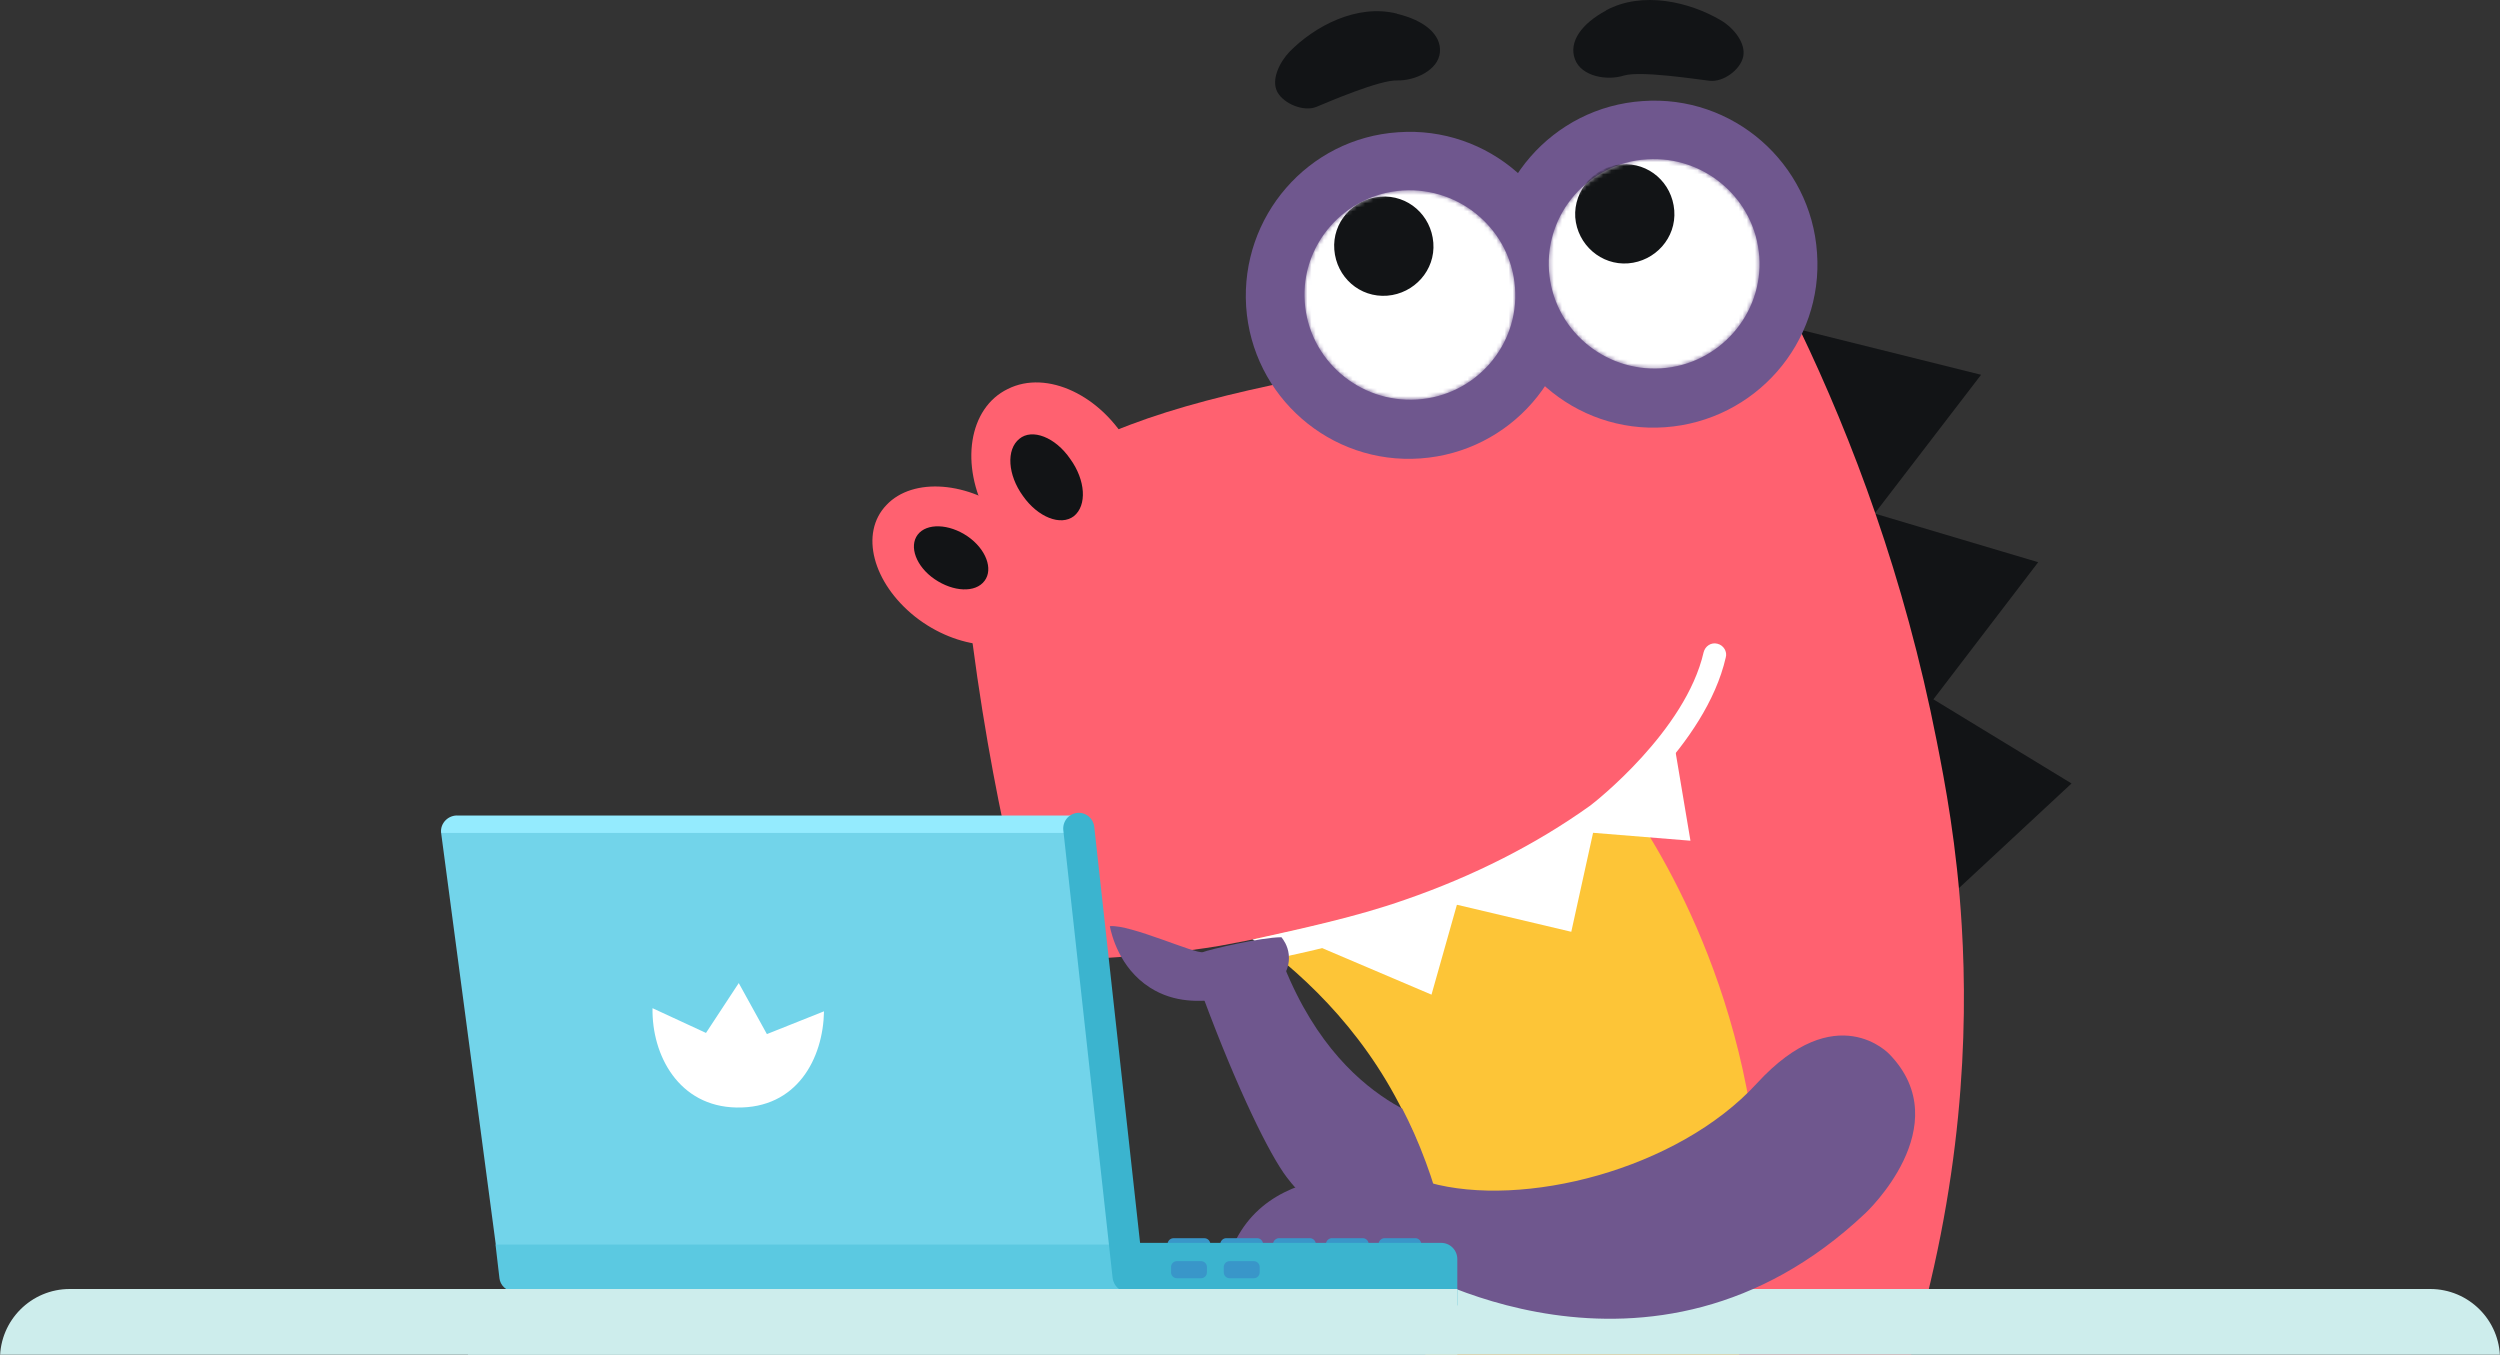 <?xml version="1.0" encoding="UTF-8"?> <svg xmlns="http://www.w3.org/2000/svg" width="609" height="330" viewBox="0 0 609 330" fill="none"><rect x="0" y="0" width="609" height="330" fill="#333333" stroke="none"/><g clip-path="url(#clip0_4159_2020)"><path d="M438.086 80.203L482.593 91.296L456.661 125.098L496.504 136.954L470.974 170.354L504.625 190.852L477.165 216.374L438.086 80.203Z" fill="#121416"></path><path d="M464.7 332.689C424.174 335.301 383.647 337.954 343.16 340.567C346.859 332.327 353.694 314 350.036 291.291C343.442 250.215 308.262 229.918 303.357 227.225L308.584 220.714L389.115 119.953L438.406 80.244C451.192 106.891 463.937 140.532 471.777 180.482C473.787 190.651 476.722 205.884 477.888 225.618C479.416 250.979 478.33 288.277 464.741 332.769L464.7 332.689Z" fill="#FF6170"></path><path d="M420.007 337.713C418.118 337.873 417.781 338.034 415.891 338.195C389.959 340.245 365.635 340.888 343.16 340.566C346.819 332.729 353.091 316.21 350.116 295.833C348.427 284.418 344.527 276.299 341.753 270.713C331.461 249.933 316.022 235.947 303.357 227.185C305.086 225.014 306.855 222.844 308.584 220.674L393.618 191.695C393.618 191.695 419.774 223.688 427.011 274.209C429.705 292.778 427.832 315.446 421.641 337.713H420.007Z" fill="#FDC537"></path><path d="M419.39 152.668C428.155 116.053 429.723 72.968 429.723 72.968C429.723 72.968 371.305 83.016 345.373 87.276C277.507 98.489 230.828 110.225 236.899 156.526C242.97 202.828 252.62 233.896 252.62 233.896C254.429 234.137 279.074 233.494 297.127 230.399C313.651 227.425 329.653 223.165 329.653 223.165C329.773 223.165 405.52 210.665 419.43 152.628L419.39 152.668Z" fill="#FF6170"></path><path d="M275.177 108.7C282.011 121.079 279.84 135.026 270.272 139.648C260.743 144.31 247.435 138.08 240.6 125.701C233.765 113.322 235.936 99.375 245.505 94.753C255.034 89.97 268.342 96.321 275.177 108.7Z" fill="#FF6170"></path><path d="M260.706 111.795C264.445 116.94 264.847 123.129 261.59 125.742C258.374 128.193 252.825 125.983 249.207 120.838C245.468 115.694 245.066 109.504 248.322 106.892C251.418 104.319 257.087 106.49 260.706 111.795Z" fill="#121416"></path><path d="M246.391 125.46C256.723 133.699 259.94 145.837 253.346 152.67C246.913 159.503 233.203 158.337 222.911 150.218C212.578 141.979 209.362 129.841 215.955 123.008C222.388 116.176 236.098 117.221 246.391 125.46Z" fill="#FF6170"></path><path d="M235.694 130.645C240.197 133.739 242.006 138.643 239.835 141.496C237.624 144.471 232.236 144.189 227.693 141.095C223.15 138 221.381 133.096 223.552 130.243C225.723 127.389 231.151 127.55 235.694 130.645Z" fill="#121416"></path><path d="M340.308 3.359C346.902 4.926 351.164 8.383 350.762 12.764C350.359 17.145 344.57 19.717 340.308 19.596C336.046 19.476 323.784 24.741 320.688 26.027C317.592 27.313 312.687 25.263 311.16 22.41C309.592 19.435 311.682 15.175 314.135 12.603C320.206 6.413 330.498 0.867 340.308 3.318V3.359Z" fill="#121416"></path><path d="M391.248 2.554C385.297 5.769 382.081 10.15 383.649 14.41C385.217 18.671 391.529 19.715 395.63 18.389C399.771 17.224 413.039 19.273 416.416 19.675C419.793 20.077 424.015 16.982 424.658 13.727C425.301 10.511 422.326 6.774 419.23 4.965C411.632 0.464 400.133 -2.27 391.248 2.513V2.554Z" fill="#121416"></path><path d="M340.589 32.215C362.501 30.648 381.598 47.287 383.046 69.232C384.453 91.136 367.969 110.107 346.017 111.674C324.065 113.242 305.008 96.603 303.56 74.658C302.153 52.753 318.637 33.662 340.589 32.215Z" fill="#6F578E"></path><path d="M400.172 24.619C422.084 23.052 441.181 39.691 442.629 61.636C444.197 83.54 427.552 102.511 405.6 104.078C383.688 105.646 364.591 89.007 363.143 67.062C361.575 45.157 378.22 26.066 400.172 24.619Z" fill="#6F578E"></path><mask id="mask0_4159_2020" style="mask-type:luminance" maskUnits="userSpaceOnUse" x="317" y="46" width="53" height="52"><path d="M341.721 46.402C355.793 45.517 368.055 56.088 369.06 70.115C370.106 84.182 359.371 96.441 345.179 97.325C331.107 98.209 318.844 87.639 317.839 73.612C316.794 59.544 327.649 47.286 341.721 46.402Z" fill="white"></path></mask><g mask="url(#mask0_4159_2020)"><path d="M341.721 46.402C355.793 45.517 368.055 56.088 369.06 70.115C370.106 84.182 359.371 96.441 345.179 97.325C331.107 98.209 318.844 87.639 317.839 73.612C316.794 59.544 327.649 47.286 341.721 46.402Z" fill="white"></path></g><mask id="mask1_4159_2020" style="mask-type:luminance" maskUnits="userSpaceOnUse" x="317" y="46" width="53" height="52"><path d="M341.721 46.402C355.793 45.517 368.055 56.088 369.06 70.115C370.106 84.182 359.371 96.441 345.179 97.325C331.107 98.209 318.844 87.639 317.839 73.612C316.794 59.544 327.649 47.286 341.721 46.402Z" fill="white"></path></mask><g mask="url(#mask1_4159_2020)"><path d="M336.255 47.913C342.969 47.391 348.638 52.415 349.16 59.127C349.683 65.839 344.497 71.506 337.943 72.029C331.229 72.551 325.56 67.527 325.037 60.815C324.515 54.224 329.54 48.436 336.255 47.913Z" fill="#121416"></path></g><mask id="mask2_4159_2020" style="mask-type:luminance" maskUnits="userSpaceOnUse" x="377" y="38" width="52" height="52"><path d="M401.221 38.804C415.292 37.92 427.555 48.49 428.56 62.517C429.565 76.544 418.75 88.843 404.678 89.727C390.607 90.612 378.344 80.041 377.339 66.014C376.334 51.987 387.028 39.688 401.221 38.804Z" fill="white"></path></mask><g mask="url(#mask2_4159_2020)"><path d="M401.221 38.804C415.292 37.92 427.555 48.49 428.56 62.517C429.565 76.544 418.75 88.843 404.678 89.727C390.607 90.612 378.344 80.041 377.339 66.014C376.334 51.987 387.028 39.688 401.221 38.804Z" fill="white"></path></g><mask id="mask3_4159_2020" style="mask-type:luminance" maskUnits="userSpaceOnUse" x="377" y="38" width="52" height="52"><path d="M401.221 38.804C415.292 37.92 427.555 48.49 428.56 62.517C429.565 76.544 418.75 88.843 404.678 89.727C390.607 90.612 378.344 80.041 377.339 66.014C376.334 51.987 387.028 39.688 401.221 38.804Z" fill="white"></path></mask><g mask="url(#mask3_4159_2020)"><path d="M394.947 40.037C401.661 39.515 407.33 44.539 407.852 51.251C408.375 57.963 403.189 63.63 396.635 64.153C390.082 64.675 384.252 59.651 383.729 52.939C383.327 46.347 388.393 40.56 394.947 40.037Z" fill="#121416"></path></g><path d="M418.348 156.809C416.78 156.407 415.372 157.452 415.011 158.859C410.628 178.07 388.435 195.473 387.39 196.237C374.243 205.642 359.005 213.399 342.239 219.187C330.499 223.326 317.352 226.14 305.09 228.873C307.422 230.28 310.397 232.209 311.925 233.254C323.142 230.923 333.716 228.109 344.049 224.492C361.337 218.423 376.936 210.425 390.606 200.779H390.727C391.772 200.015 415.493 181.688 420.398 160.145C420.8 158.738 419.875 157.171 418.348 156.809Z" fill="white"></path><path d="M320.85 230.44L348.712 242.297L354.903 220.393L382.765 226.984L388.073 202.869L411.794 204.798L407.813 181.085C396.797 189.847 385.781 198.609 374.765 207.37C356.793 215.087 338.821 222.764 320.85 230.481V230.44Z" fill="white"></path><path d="M0 331C0 321.611 7.611 314 17 314H592C601.389 314 609 321.611 609 331V331H0V331Z" fill="#CDEDEC"></path><path d="M341.644 307.828C341.644 307.828 402.037 345.057 454.414 295.529C454.414 295.529 477.196 274.308 460.279 256.82C460.279 256.82 447.348 242.775 427.962 263.921C408.577 285.067 370.865 294.413 348.24 288.098C348.24 288.098 311.856 278.922 300.62 302.937C300.62 302.937 306.67 304.862 311.631 302.983C311.631 302.983 307.667 308.335 307.144 314.502C307.144 314.502 315.932 314.602 320.626 309.676C320.626 309.676 319.549 313.336 321.163 321.903C321.163 321.903 330.821 317.922 334.821 308.822C334.841 308.582 335.756 303.981 341.644 307.828Z" fill="#6F578E"></path><path d="M293.226 243.262C301.428 265.287 309.227 281.243 313.489 286.83C314.776 288.518 317.108 291.492 321.128 293.743C323.179 294.909 325.51 295.672 328.445 296.235C335.401 297.642 340.065 298.445 351.161 295.471C350.196 291.693 348.99 287.553 347.342 283.132C345.533 278.229 343.563 273.848 341.592 270.07C340.909 269.708 340.226 269.306 339.542 268.904C331.501 264.081 320.565 254.677 312.806 235.384C306.252 237.997 299.739 240.609 293.186 243.262H293.226Z" fill="#6F578E"></path><path d="M296.563 243.544C292.663 243.905 286.271 244.508 280.119 240.569C272.601 235.746 270.752 227.547 270.35 225.618C275.255 225.095 291.497 232.571 293.065 231.928C294.231 231.406 307.137 228.311 312.163 228.311C312.605 228.874 313.691 230.32 313.932 232.451C314.213 234.822 313.329 236.631 312.967 237.233C310.273 239.163 304.564 242.78 296.563 243.544Z" fill="#6F578E"></path><path d="M272.741 295.001L262.209 200.786H196.44C196.44 200.786 107.172 200.779 107.46 202.904L120.794 303.349L132.922 310.615H272.741V295.001Z" fill="#72D4EA"></path><path d="M280.576 315.395L125.105 314.668C124.229 314.576 123.412 314.2 122.787 313.603C122.162 313.006 121.766 312.223 121.665 311.382L120.707 303.179H273.674L280.576 315.395Z" fill="#5BC9E1"></path><path d="M111.666 198.668H262.066L262.526 202.9H107.453C107.184 200.486 109.268 198.459 111.666 198.668Z" fill="#94EBFE"></path><path d="M324.406 301.618H331.979C332.172 301.621 332.363 301.663 332.54 301.741C332.717 301.819 332.877 301.931 333.01 302.07C333.144 302.21 333.248 302.375 333.318 302.555C333.387 302.735 333.421 302.928 333.415 303.121V303.552H322.998V303.121C322.993 302.737 323.136 302.366 323.399 302.085C323.661 301.805 324.022 301.637 324.406 301.618Z" fill="#3996C9"></path><path d="M337.245 301.618H344.79C345.179 301.628 345.549 301.791 345.818 302.073C346.087 302.355 346.234 302.731 346.226 303.121V303.552H335.809V303.121C335.808 302.734 335.957 302.361 336.225 302.081C336.492 301.801 336.858 301.635 337.245 301.618Z" fill="#3996C9"></path><path d="M298.706 301.618H306.251C306.64 301.628 307.009 301.791 307.279 302.073C307.548 302.355 307.694 302.731 307.687 303.121V303.552H297.26V303.121C297.255 302.731 297.404 302.354 297.674 302.073C297.945 301.791 298.315 301.628 298.706 301.618Z" fill="#3996C9"></path><path d="M311.557 301.618H319.102C319.491 301.628 319.861 301.791 320.13 302.073C320.399 302.355 320.546 302.731 320.538 303.121V303.552H310.111V303.121C310.106 302.731 310.255 302.354 310.526 302.073C310.796 301.791 311.167 301.628 311.557 301.618Z" fill="#3996C9"></path><path d="M285.851 301.626H293.405C293.598 301.629 293.789 301.671 293.966 301.749C294.143 301.827 294.302 301.939 294.436 302.078C294.569 302.218 294.674 302.383 294.744 302.563C294.813 302.743 294.846 302.936 294.841 303.129V303.56H284.414V303.129C284.407 302.739 284.553 302.363 284.822 302.081C285.092 301.799 285.461 301.636 285.851 301.626Z" fill="#3996C9"></path><path d="M262.365 198.024C262.862 197.968 263.365 198.011 263.845 198.152C264.325 198.293 264.773 198.528 265.163 198.844C265.553 199.16 265.877 199.551 266.117 199.994C266.356 200.437 266.507 200.923 266.56 201.425L277.723 302.766H351.089C352.126 302.766 353.121 303.182 353.854 303.922C354.588 304.662 355 305.666 355 306.713V309.214V318L275.265 314.742C274.251 314.842 273.238 314.535 272.446 313.888C271.654 313.241 271.146 312.305 271.031 311.284L259.024 202.258C258.912 201.25 259.2 200.238 259.827 199.444C260.453 198.65 261.366 198.139 262.365 198.024Z" fill="#3BB4CF"></path><path d="M286.692 307.216H292.581C292.959 307.216 293.322 307.366 293.589 307.634C293.857 307.901 294.007 308.264 294.007 308.642V309.945C294.007 310.324 293.857 310.688 293.59 310.957C293.323 311.226 292.96 311.378 292.581 311.381H286.692C286.313 311.378 285.95 311.226 285.683 310.957C285.416 310.688 285.266 310.324 285.266 309.945V308.642C285.264 308.455 285.3 308.269 285.372 308.095C285.443 307.921 285.548 307.764 285.681 307.631C285.813 307.498 285.971 307.393 286.145 307.322C286.318 307.251 286.505 307.215 286.692 307.216Z" fill="#3996C9"></path><path d="M299.544 307.216H305.422C305.611 307.215 305.797 307.251 305.971 307.322C306.146 307.393 306.304 307.498 306.437 307.63C306.571 307.763 306.677 307.921 306.749 308.094C306.821 308.268 306.859 308.454 306.859 308.642V309.945C306.859 310.326 306.707 310.691 306.438 310.96C306.169 311.23 305.803 311.381 305.422 311.381H299.544C299.163 311.381 298.797 311.23 298.528 310.96C298.259 310.691 298.107 310.326 298.107 309.945V308.642C298.107 308.454 298.145 308.268 298.217 308.094C298.289 307.921 298.395 307.763 298.529 307.63C298.662 307.498 298.821 307.393 298.995 307.322C299.169 307.251 299.355 307.215 299.544 307.216Z" fill="#3996C9"></path><path fill-rule="evenodd" clip-rule="evenodd" d="M179.981 239.444L171.98 251.622L158.954 245.594C158.753 257.048 165.346 269.548 179.418 269.789C194.173 270.071 200.526 257.812 200.727 246.357L186.816 251.904L179.941 239.444H179.981Z" fill="white"></path><rect x="114" y="314" width="241" height="16" fill="#CDEDEC"></rect></g><defs><clipPath id="clip0_4159_2020"><rect width="609" height="330" fill="white"></rect></clipPath></defs></svg> 